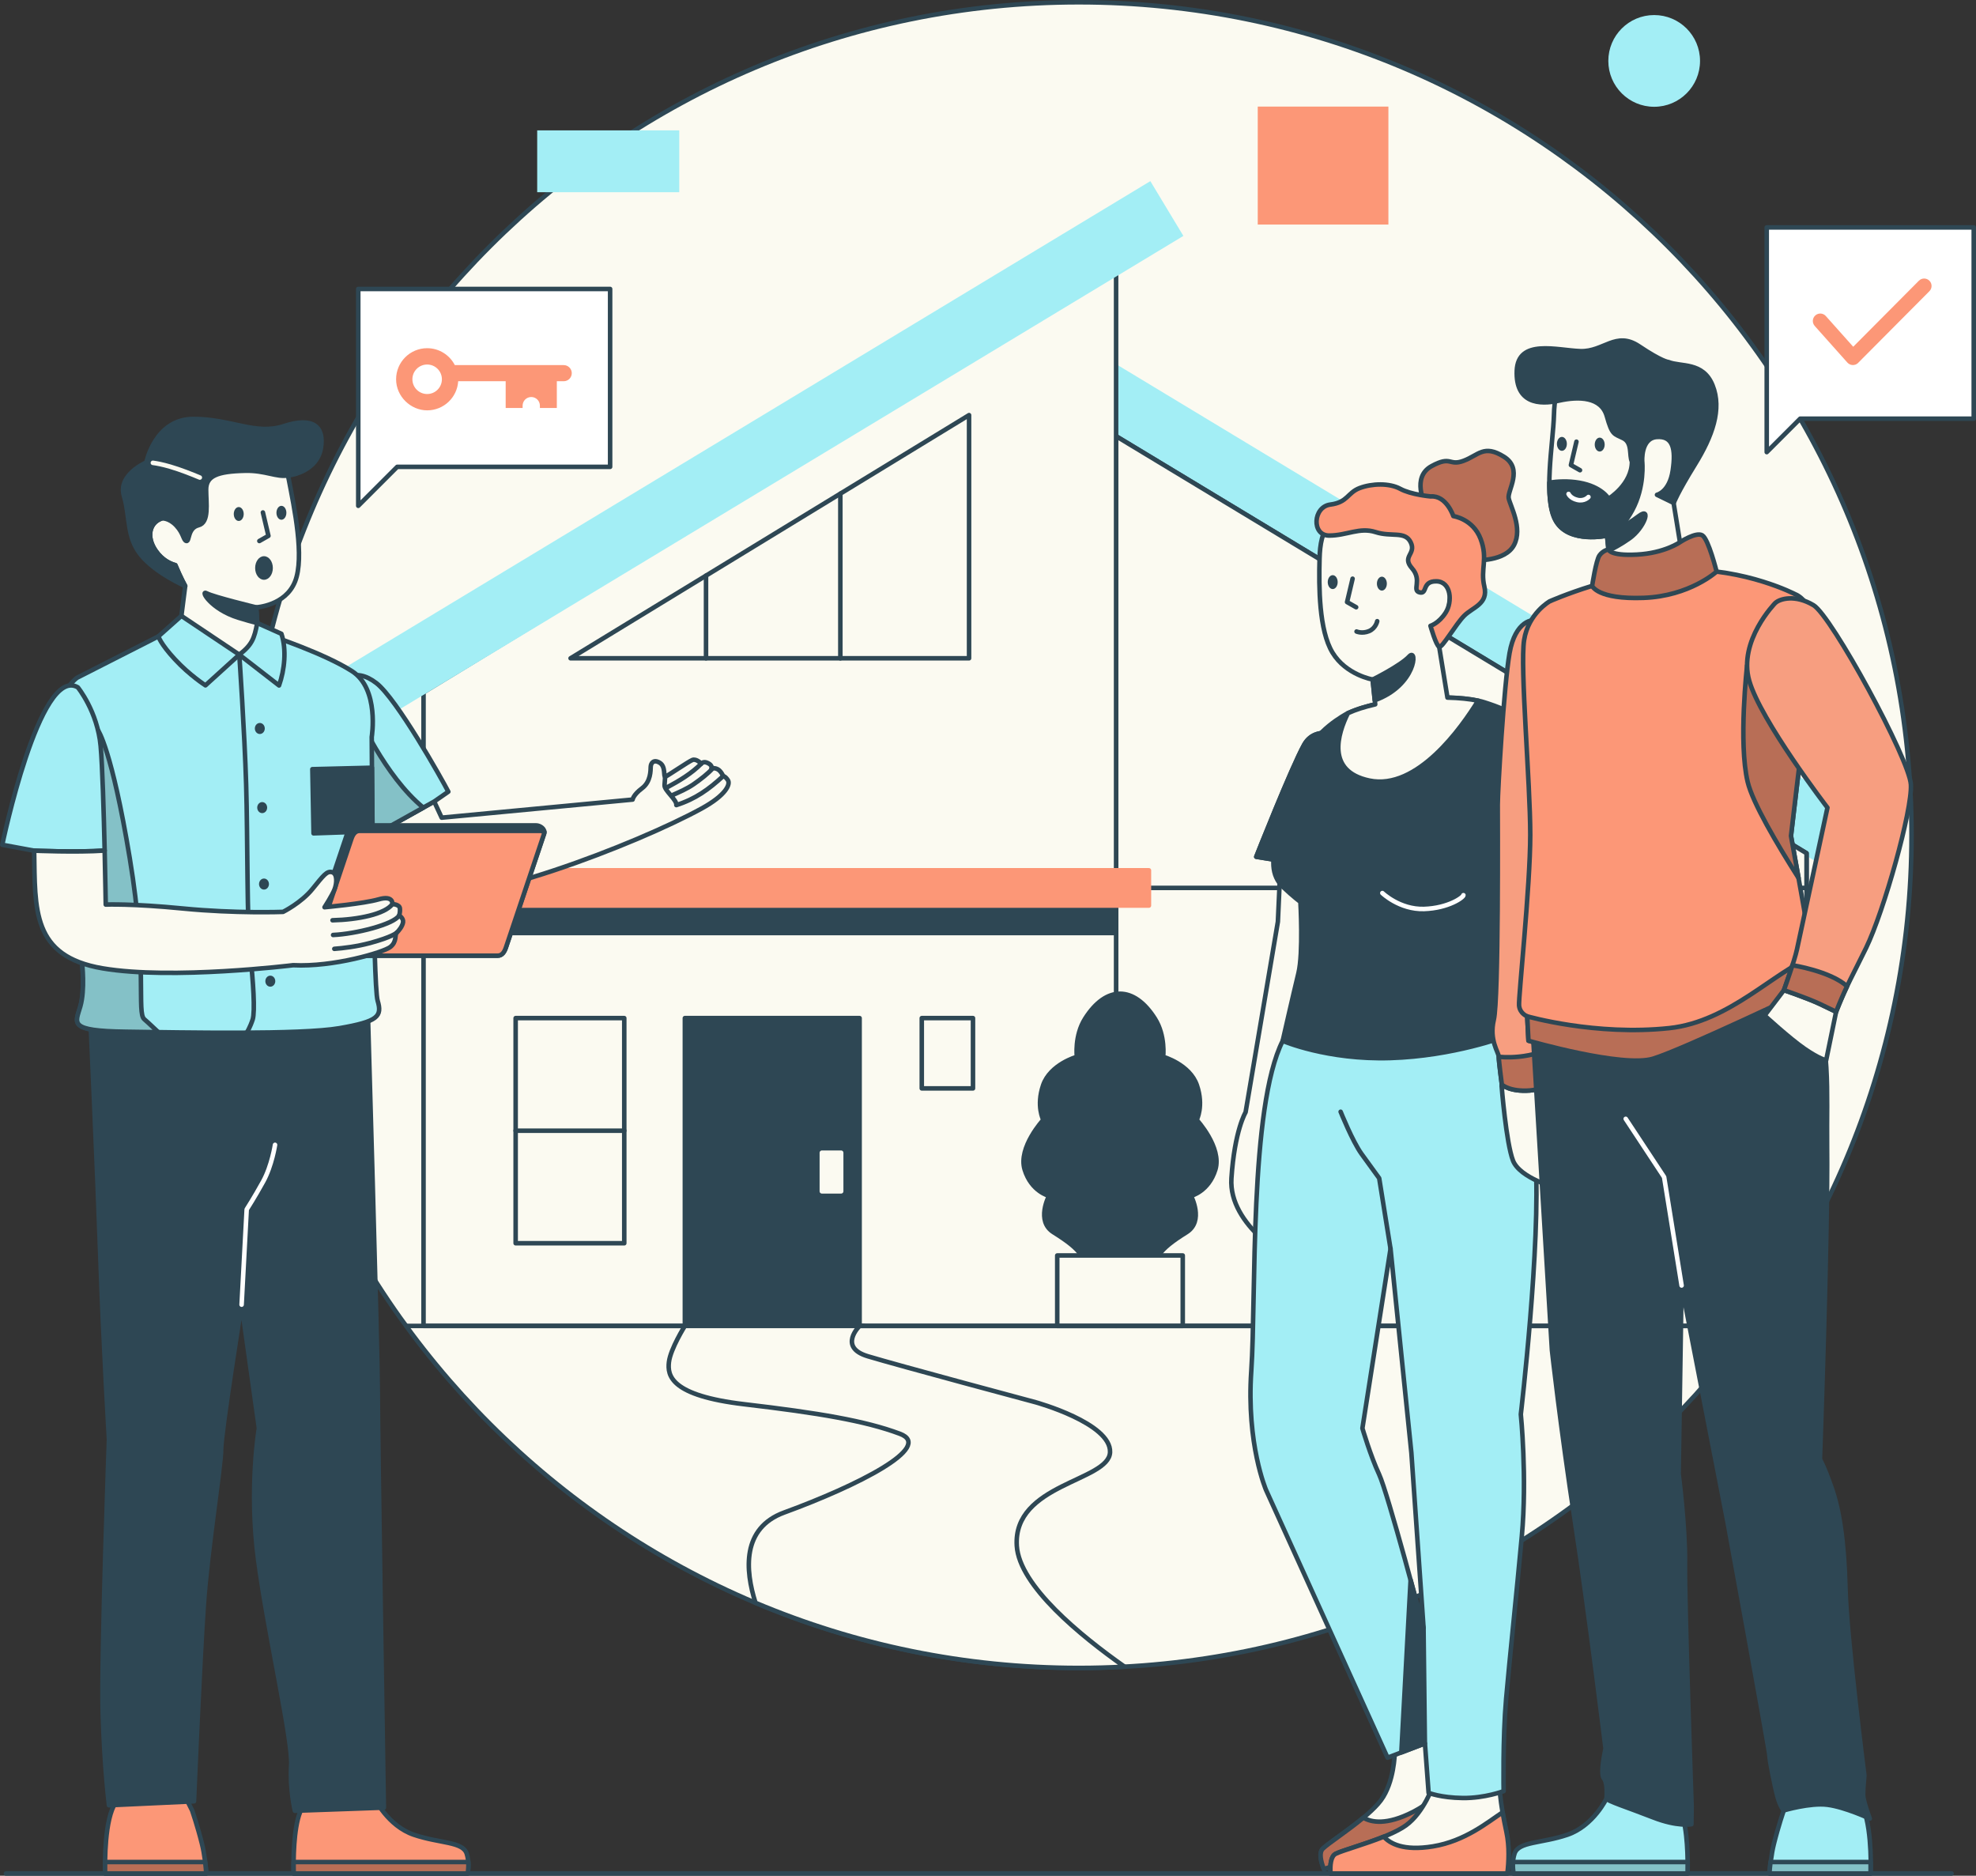 <svg xmlns="http://www.w3.org/2000/svg" id="Layer_2" data-name="Layer 2" viewBox="0 0 715.37 678.94"><rect x="0" y="0" width="715.37" height="678.94" fill="#333333" stroke="none"/><defs><style>      .cls-1 {        stroke: #fff;      }      .cls-1, .cls-2, .cls-3, .cls-4, .cls-5, .cls-6, .cls-7, .cls-8, .cls-9, .cls-10, .cls-11, .cls-12, .cls-13, .cls-14, .cls-15 {        stroke-width: 1.64px;      }      .cls-1, .cls-2, .cls-3, .cls-4, .cls-6, .cls-8, .cls-9, .cls-10, .cls-11, .cls-12, .cls-13, .cls-14, .cls-15 {        stroke-linecap: round;        stroke-linejoin: round;      }      .cls-1, .cls-9, .cls-15 {        fill: none;      }      .cls-2, .cls-3, .cls-4, .cls-16, .cls-6, .cls-7, .cls-8, .cls-10, .cls-11, .cls-12, .cls-13, .cls-14, .cls-17, .cls-18 {        fill-rule: evenodd;      }      .cls-2, .cls-3, .cls-4, .cls-6, .cls-7, .cls-8, .cls-11, .cls-12, .cls-13, .cls-15 {        stroke: #2e4754;      }      .cls-2, .cls-7, .cls-14 {        fill: #fbfaf1;      }      .cls-3 {        fill: #f79e80;      }      .cls-4 {        fill: #fff;      }      .cls-5 {        stroke: #a3eef5;      }      .cls-5, .cls-7 {        stroke-miterlimit: 22.93;      }      .cls-5, .cls-8, .cls-17 {        fill: #a3eef5;      }      .cls-16, .cls-10, .cls-11, .cls-19 {        fill: #fc9777;      }      .cls-6 {        fill: #b86e56;      }      .cls-9, .cls-14 {        stroke: #fbfaf1;      }      .cls-10 {        stroke: #fc9777;      }      .cls-12, .cls-18 {        fill: #2e4754;      }      .cls-13 {        fill: #84c1c7;      }    </style></defs><g id="Layer_1-2" data-name="Layer 1"><g><path class="cls-7" d="M390.58.82c166.49,0,301.45,134.96,301.45,301.45s-134.96,301.45-301.45,301.45S89.13,468.76,89.13,302.27,224.09.82,390.58.82h0Z"></path><polygon class="cls-16" points="455.34 38.58 502.64 38.58 502.64 81.28 455.34 81.28 455.34 38.58 455.34 38.58"></polygon><path class="cls-17" d="M598.86,5.45c9.17,0,16.6,7.43,16.6,16.6s-7.43,16.6-16.6,16.6-16.6-7.43-16.6-16.6,7.43-16.6,16.6-16.6h0Z"></path><polygon class="cls-17" points="194.48 47.19 245.91 47.19 245.91 69.57 194.48 69.57 194.48 47.19 194.48 47.19"></polygon><polygon class="cls-5" points="684.86 302.32 404.06 132.76 404.06 157.89 673.76 320.75 684.86 302.32 684.86 302.32"></polygon><polygon class="cls-2" points="404.06 479.93 654.02 479.93 654.02 308.83 404.06 157.89 404.06 479.93 404.06 479.93"></polygon><polygon class="cls-2" points="654.02 321.39 654.02 308.83 404.06 157.89 404.06 321.39 654.02 321.39 654.02 321.39"></polygon><polygon class="cls-2" points="404.06 97.55 153.33 250.55 153.33 479.93 404.06 479.93 404.06 97.55 404.06 97.55"></polygon><polygon class="cls-5" points="121.28 244.77 416.18 66.69 427.29 85.11 132.38 263.19 121.28 244.77 121.28 244.77"></polygon><polygon class="cls-12" points="247.94 368.51 311.2 368.51 311.2 479.93 247.94 479.93 247.94 368.51 247.94 368.51"></polygon><polygon class="cls-2" points="186.68 368.51 226 368.51 226 450 186.68 450 186.68 368.51 186.68 368.51"></polygon><polygon class="cls-2" points="333.71 368.51 352.25 368.51 352.25 393.95 333.71 393.95 333.71 368.51 333.71 368.51"></polygon><polygon class="cls-14" points="297.54 417.24 304.52 417.24 304.52 431.2 297.54 431.2 297.54 417.24 297.54 417.24"></polygon><polygon class="cls-2" points="350.83 150.25 206.56 238.27 350.83 238.27 350.83 150.25 350.83 150.25"></polygon><path class="cls-15" d="M186.68,409.26h39.32M304.23,178.68v59.6M255.6,208.36v29.91"></path><path class="cls-12" d="M419.41,454.43c1.87-2.78,4.95-5.16,10.13-8.4,6.48-4.06,1.64-13.18,1.64-13.18,0,0,6.41-1.57,8.83-9.55s-6.77-17.95-6.77-17.95c0,0,2.64-4.99.07-12.54-2.57-7.55-12.21-10.29-12.21-10.29,0,0,.93-7.62-2.99-13.82-7.6-12.02-17.67-12.02-25.27,0-3.92,6.2-2.99,13.82-2.99,13.82,0,0-9.65,2.74-12.21,10.29-2.57,7.55.07,12.54.07,12.54,0,0-9.19,9.97-6.77,17.95,2.42,7.98,8.83,9.55,8.83,9.55,0,0-4.84,9.12,1.64,13.18,5.17,3.24,8.26,5.62,10.13,8.4h27.88Z"></path><polygon class="cls-12" points="153.33 337.72 404.06 337.72 404.06 327.77 153.33 327.77 153.33 337.72 153.33 337.72"></polygon><polygon class="cls-10" points="141.45 315.02 415.94 315.02 415.94 327.77 141.45 327.77 141.45 315.02 141.45 315.02"></polygon><polygon class="cls-2" points="382.75 454.43 428.19 454.43 428.19 479.93 382.75 479.93 382.75 454.43 382.75 454.43"></polygon><polygon class="cls-4" points="639.61 82.31 714.55 82.31 714.55 151.54 651.72 151.54 639.61 163.65 639.61 151.54 639.61 82.31 639.61 82.31"></polygon><path class="cls-19" d="M656.98,117.97c-.99-1.11-.89-2.81.22-3.8,1.11-.99,2.81-.89,3.8.22l9.92,11.12,23.77-23.9c1.04-1.05,2.75-1.06,3.8-.01,1.05,1.04,1.06,2.75.01,3.8l-25.68,25.82c-.07.08-.14.16-.22.23-1.11.99-2.81.89-3.8-.22l-11.82-13.25h0Z"></path><path class="cls-15" d="M2.17,678.12h704.36M147.19,479.93h486.96"></path><path class="cls-2" d="M523.77,625.58l4.92,4.22s1.8,4.61,6.64,12.97c2.65,4.58,4.12,10.1,4.9,14.15l-60.96,19.6c-1.08-2.77-1.83-5.96-.37-7.38,2.85-2.79,16.2-11.01,21.03-17.51,4.83-6.51,5-17.04,5-17.04l18.85-9.01h0Z"></path><path class="cls-6" d="M531.82,636.39c.93,1.79,2.09,3.92,3.51,6.38,2.65,4.58,4.12,10.1,4.9,14.15l-60.96,19.6c-1.08-2.77-1.83-5.96-.37-7.38,1.97-1.93,8.96-6.45,14.68-11.21,2.84,1.66,8.33,2.85,17.99-2.1,10.55-5.41,16.23-14.45,20.25-19.45h0Z"></path><path class="cls-2" d="M539.63,643.24l3.39,5.52s.31,4.94,2.35,14.38c1.12,5.17.83,10.87.33,14.98h-64.03c-.18-2.97.08-6.23,1.9-7.14,3.56-1.78,18.79-5.52,25.38-10.24,6.59-4.72,9.97-14.69,9.97-14.69l20.7-2.81h0Z"></path><path class="cls-11" d="M543.99,655.99c.34,1.99.79,4.37,1.39,7.15,1.12,5.17.83,10.87.33,14.98h-64.03c-.18-2.97.08-6.23,1.9-7.14,2.46-1.23,10.5-3.4,17.4-6.18,2.19,2.45,7.06,5.26,17.77,3.51,11.7-1.92,19.87-8.79,25.23-12.32h0Z"></path><path class="cls-2" d="M488.12,267.39s7.12,3.56,4.56,19.09c-2.57,15.53-6.7,47.01-6.7,47.01l-12.25,64.53s-4.27,23.94-5.13,33.62c-.85,9.69-1.14,24.5-1.14,24.5,0,0-22.79-12.25-21.65-29.63,1.14-17.38,5.13-23.93,5.13-23.93l11.69-68.96,1-22.09-8.83-1.43s12.82-32.48,17.38-40.6c4.56-8.12,15.95-2.13,15.95-2.13h0Z"></path><path class="cls-12" d="M488.12,267.39s7.12,3.56,4.56,19.09c-1.15,6.96-2.61,17.13-3.88,26.24l-25.17-1.17-8.83-1.43s12.82-32.48,17.38-40.6c4.56-8.12,15.95-2.13,15.95-2.13h0Z"></path><path class="cls-8" d="M532.58,361.96l12.46,13.19s8.91,14.42,10.87,44.69c1.96,30.27-5.33,92.07-5.33,92.07,0,0,2.31,22.79.36,44.16-1.96,21.37-4.45,44.7-5.69,58.94-1.25,14.25-.89,33.3-.89,33.3,0,0-6.77,2.58-14.78,2.49-8.01-.09-12.38-1.87-12.38-1.87l-1.33-17.89-13.53,5.16-43.99-96.88s-7.16-16.56-5.35-43.1c1.81-26.54-.75-95.44,11.38-119.49,12.12-24.05,68.21-14.79,68.21-14.79h0ZM503.41,451.95l7.55,73.94,4.42,63.39s-12.97-48.94-16.1-55.63c-3.13-6.7-6.05-16.67-6.05-16.67l10.19-65.03h0Z"></path><path class="cls-12" d="M515.86,631.05l-8.54,3.26,3.36-62.41c2.66,9.7,4.69,17.39,4.69,17.39l.48,41.77h0Z"></path><path class="cls-15" d="M485.35,402.4s4.28,10.68,7.55,15.24c3.28,4.56,6.41,8.83,6.41,8.83l4.09,25.47"></path><path class="cls-12" d="M487.79,258.23s-13,6.77-14.42,15.67c-1.43,8.9-5.88,19.77-9.8,28.31-3.92,8.55-3.12,14.96.8,18.7s6.41,5.52,6.41,5.52c0,0,1.07,18.51-.71,25.82-1.78,7.3-5.7,24.49-5.7,24.49,0,0,16.02,6.95,39,6.23,22.97-.71,41.67-7.84,41.67-7.84,0,0-1.77-40.24-.35-51.29,1.42-11.04,9.08-36.33,10.15-49.51,1.07-13.18-7.48-16.92-17.45-20.12-9.97-3.2-36.51-2.14-49.6,4h0Z"></path><path class="cls-8" d="M588.54,648.07l-6.92,2.87s-4.74,9.95-14.18,13.16c-9.44,3.2-17.72,2.4-19.14,6.86-.83,2.59-.63,5.33-.33,7.17h62.99c.1-4.75.06-16.11-2.3-22.13-3.03-7.75-20.12-7.92-20.12-7.92h0Z"></path><path class="cls-8" d="M648.82,649.23l-3.06,6.09s-1.93,5.58-3.53,11.99c-.99,3.94-1.4,8.16-1.57,10.82h36.59c.11-3.85.28-19.77-3.86-25.78-4.72-6.86-24.57-3.12-24.57-3.12h0Z"></path><path class="cls-2" d="M544.9,385.53l-1.27,7.53s1.63,20.61,4.12,27.02c2.49,6.41,15.85,9.97,15.85,9.97l-1.07-42.38-17.63-2.14h0Z"></path><path class="cls-3" d="M557.17,224.82s14.96,7.3,14.6,24.22c-.36,16.92-2.85,50.22-2.85,50.22,0,0,1.61,19.24.9,34.19-.71,14.96-5.42,39.48-5.57,40.41s.72,14.07.72,14.07c0,0-3.87,6.25-11.17,6.78s-10.09-2.13-10.09-2.13c0,0-1.12-8.47-1.12-10.07s-3.56-5.96-1.78-13.44c1.78-7.48,1.42-72.66,1.42-77.82s2.22-43.18,4.27-54.85,8.43-12.75,10.67-11.58h0Z"></path><path class="cls-6" d="M564.36,377.47c.21,4.18.62,10.46.62,10.46,0,0-3.87,6.25-11.17,6.78s-10.09-2.13-10.09-2.13c0,0-1.12-8.47-1.12-10.07,0,0,12.35,1.58,21.77-5.04h0Z"></path><path class="cls-12" d="M562.91,367.61l-7.78,9.57,6.71,111.52s3.03,27.42,8.37,62.33c5.34,34.9,11.04,81.92,11.04,81.92,0,0-2.05,8.9-.62,10.69,1.43,1.78.98,6.41.98,7.3s8.01,3.39,16.83,6.86c8.82,3.47,13.89,2.49,13.89,2.49l.09-6.5s-2.58-74.17-2.4-87.8c.18-13.62-2.31-32.5-2.31-32.5l1.07-68.21,16.74,86.19s15.06,82.28,15.06,83.97,1.96,11.4,2.94,14.96c.98,3.56,2.23,4.9,2.23,4.9,0,0,9.53-2.85,15.85-2.05s15.32,4.99,15.32,4.99c0,0-2.41-6.32-2.41-8.64s.45-6.95.45-6.95c0,0-6.39-50.04-6.84-67.76-.45-17.72-2.31-28.67-5.07-36.51-2.76-7.84-4.18-10.15-4.18-10.15,0,0,2.96-81.85,2.6-113.17-.24-20.58,1.52-36.86-6.16-57.19l-92.4,9.71h0Z"></path><path class="cls-2" d="M605.85,139.96s-4.54-12.2-22.35-10.24c-17.81,1.96-20.66,10.06-20.92,20.39-.27,10.33-4.11,30.54.79,38.64,4.9,8.1,18.43,5.12,18.43,5.12l1.56,15.32,26-5.79-3.47-21.37s9.8-27.16-.04-42.08h0Z"></path><path class="cls-12" d="M581.8,193.88l.55,5.41c1.65-.76,4.41-2.18,7.64-4.48,5.25-3.74,8.01-11.57,3.3-8.01-4.72,3.56-11.49,7.09-11.49,7.09h0Z"></path><path class="cls-12" d="M603.95,131.02s-2.22-.09-10.59-5.7c-8.37-5.61-12.74,2.05-21.19,1.78-8.46-.27-22.62-4.63-23.06,7.12-.44,11.75,8.1,12.38,15.32,10.78,7.21-1.6,15.32-1.34,17.28,5.61,1.96,6.95,2.58,6.32,5.97,8.01,3.38,1.69,2.05,6.23,3.12,8.46.03,8.28-8.44,13.44-8.44,13.44,0,0-2.45-4.36-10.6-5.79-4.05-.71-7.94-.47-10.84-.05-.05,5.69.52,10.84,2.47,14.07,4.9,8.1,18.43,5.12,18.43,5.12,0,0,4.45-.63,9.08-9.17,4.63-8.55,3.64-17.63,3.64-17.63,0,0-.62-8.46,5.25-8.9,5.88-.45,6.95,4.27,5.79,12.11-1.16,7.84-5.7,8.82-5.7,8.82l6.03,2.94s1.35-3.65,7.68-13.89c6.32-10.24,9.88-20.04,6.41-28.67-3.47-8.64-11.49-6.59-16.03-8.46h0Z"></path><path class="cls-18" d="M579.14,158.4c1,0,1.8,1.13,1.8,2.52s-.81,2.52-1.8,2.52-1.8-1.13-1.8-2.52.81-2.52,1.8-2.52h0Z"></path><path class="cls-1" d="M567.87,178.79s.65,1.56,3.19,2.16c2.55.6,4-1.06,4-1.06"></path><path class="cls-11" d="M561.11,217.62s24.57-10.95,47.81-11.4c23.24-.45,41.06,8.9,41.06,8.9,0,0,9.26,3.21,6.59,21.55-2.67,18.34-8.19,65.89-8.19,65.89,0,0,7.48,41.31,8.2,46.66.71,5.34-1.29,8.68-1.29,8.68,0,0-45.77,21.9-56.81,25.29-11.04,3.38-45.14-6.5-45.14-6.5l-.45-8.82s-2.67-.98-2.94-3.92c-.27-2.94,4.05-43.13,4.05-61.83s-3.74-60.72-2.23-70.43c1.51-9.71,9.32-14.07,9.32-14.07h0Z"></path><path class="cls-6" d="M654.7,250.57c-2.78,21.56-6.31,52-6.31,52,0,0,1.23,6.81,2.75,15.26-7.86-12.36-16.65-27.3-18.44-34.83-3.38-14.21-.2-42.13-.2-42.13l22.21,9.71h0Z"></path><path class="cls-6" d="M656.14,346.35c.22,1.31.37,2.3.45,2.87.71,5.34-1.29,8.68-1.29,8.68,0,0-45.77,21.9-56.81,25.29-11.04,3.38-45.14-6.5-45.14-6.5l-.45-8.82s24.77,7.14,51.48,4.26c21.9-2.36,38.16-20.71,51.76-25.78h0Z"></path><path class="cls-6" d="M576.4,212.06s1.4-9.24,2.65-11.02,3.26-2.19,3.26-2.19c0,0,.3,2.42,10.32,1.88,10.02-.53,15.57-4.48,15.57-4.48,0,0,5.9-3.89,8.12-2.46,2.23,1.43,5.14,13.11,5.14,13.11,0,0-9.68,8.88-26.42,9.5-16.74.62-18.64-4.34-18.64-4.34h0Z"></path><polyline class="cls-1" points="588.56 404.97 602.46 426.05 608.79 465.29"></polyline><path class="cls-2" d="M651.67,354.57l-5.84,3.83-6.98,9.17s9,8.28,14.43,12.02c5.43,3.74,7.84,4.18,7.84,4.18l3.6-17.54-13.04-11.66h0Z"></path><path class="cls-3" d="M642.71,218.24s-13.53,13.71-9.44,28.14c4.1,14.43,28.32,45.95,28.32,45.95,0,0-10.14,47.1-11.03,51.29-.89,4.18-4.72,14.78-4.72,14.78,0,0,8.46,2.85,13,4.99,4.54,2.14,5.88,2.85,5.88,2.85,3.72-9.51,6.41-13.97,10.87-23.15,6.41-13.18,16.75-49.86,16.21-59.12s-28.7-60.99-35.25-64.91c-6.55-3.92-12.11-2.41-13.84-.81h0Z"></path><path class="cls-6" d="M648.91,349.37c-1.4,4.36-3.08,9.03-3.08,9.03,0,0,8.46,2.85,13,4.99,4.54,2.14,5.88,2.85,5.88,2.85,1.43-3.64,2.7-6.55,3.98-9.26-6.14-5.52-19.78-7.61-19.78-7.61h0Z"></path><path class="cls-2" d="M535.12,253.63c-2.97-.64-6.82-1.03-11.1-1.13l-2.99-18.37s9.8-27.16-.04-42.08c0,0-4.54-12.2-22.35-10.24-17.81,1.96-20.66,10.06-20.92,20.39-.27,10.33-.22,25.91,4.68,34.01,4.9,8.1,14.55,9.75,14.55,9.75l.92,8.99c-3.7.84-7.09,1.91-9.89,3.19-3.67,7.4-8.02,21.06,7.75,24.39,17.33,3.66,33.43-19.2,39.4-28.91h0Z"></path><polyline class="cls-15" points="570.72 159.87 568.72 168.33 572.01 170.2"></polyline><path class="cls-12" d="M496.94,245.97l.76,7.49c15.02-5.41,15.54-19.18,12.5-15.88-3.12,3.38-13.26,8.4-13.26,8.4h0Z"></path><path class="cls-18" d="M500.28,208.73c.99,0,1.8,1.13,1.8,2.52s-.81,2.52-1.8,2.52-1.8-1.13-1.8-2.52.81-2.52,1.8-2.52h0Z"></path><path class="cls-18" d="M482.48,208.18c1,0,1.8,1.13,1.8,2.52s-.81,2.52-1.8,2.52-1.8-1.13-1.8-2.52.81-2.52,1.8-2.52h0Z"></path><path class="cls-15" d="M489.68,209.46l-2,8.46,3.29,1.87M491.11,228.58s2.01.89,4.5-.13c2.49-1.03,2.98-3.61,2.98-3.61"></path><path class="cls-6" d="M515.92,182.54s-4.99-9.79,2.31-13.8c7.3-4.01,6.23.09,11.66-1.96,5.43-2.05,7.3-5.97,14.51-1.51,7.21,4.45,1.25,12.29,1.78,15.05s5.16,10.77,1.96,16.92c-3.2,6.14-13.98,5.52-13.98,5.52,0,0-11.04-18.07-18.25-20.21h0Z"></path><path class="cls-18" d="M565.45,158.14c.99,0,1.8,1.13,1.8,2.52s-.81,2.52-1.8,2.52-1.8-1.13-1.8-2.52.81-2.52,1.8-2.52h0Z"></path><path class="cls-11" d="M517.96,179.69s-7.12-.62-11.04-2.76-10.24-1.96-14.69-.27-4.28,5.16-10.6,5.97c-6.32.8-6.86,11.22-.45,11.22s11.04-3.12,16.83-1.25c5.79,1.87,10.68-.53,12.73,3.74s-3.38,4.99.45,9.35c3.83,4.36-.18,8.02,2.76,8.73,2.94.71.7-4.09,6.06-4.01,5.36.08,5.88,7.39,3.38,11.31-2.49,3.92-5.52,4.81-5.52,4.81,0,0,2.04,7.18,3.16,7.6,1.12.42,5.92-8.13,9.04-11.25,3.12-3.12,8.82-4.28,7.3-10.6-1.51-6.32,1.43-9.88-1.34-17.19-2.76-7.3-9.88-8.28-9.88-8.28,0,0-2.49-7.57-8.2-7.12h0Z"></path><path class="cls-1" d="M500.45,323.25s6.27,6.04,15.1,5.76c8.83-.29,14.25-4.22,14.25-4.99"></path><path class="cls-13" d="M547.74,673.97c-.11,1.56.04,3.02.23,4.15h62.99c.02-1.09.04-2.52.02-4.15h-63.24Z"></path><path class="cls-13" d="M640.97,673.97c-.19,1.57-.31,3.01-.38,4.15h36.59c.02-.86.05-2.33.03-4.15h-36.24Z"></path><path class="cls-7" d="M407.08,603.27c-5.46.3-10.96.45-16.5.45-41.52,0-81.08-8.4-117.07-23.58-3.75-11.79-5-27.05,10.4-32.68,26.5-9.69,54.42-23.79,41.89-28.49-12.54-4.7-29.49-7.55-56.28-10.69-26.78-3.14-27.92-10.4-27.35-15.25.57-4.84,5.78-13.11,5.78-13.11h63.25s-7.91,7.69,2.91,10.97c10.83,3.28,60.83,16.67,60.83,16.67,0,0,27.36,7.55,26.93,18.09s-35.19,11.39-33.76,33.9c.91,14.43,23.14,32.56,38.98,43.7h0Z"></path><polygon class="cls-4" points="129.7 104.59 220.88 104.59 220.88 168.98 143.8 168.98 129.7 183.08 129.7 168.98 129.7 104.59 129.7 104.59"></polygon><path class="cls-16" d="M154.64,126.03c4.37,0,8.15,2.49,10.02,6.12h39.42c1.61,0,2.92,1.31,2.92,2.92h0c0,1.61-1.31,2.92-2.92,2.92h-2.49v9.69h-6.13v-.85c0-1.73-1.41-3.13-3.13-3.13h0c-1.73,0-3.13,1.41-3.13,3.13v.85h-6.13v-9.69h-17.19c-.37,5.89-5.25,10.54-11.23,10.54s-11.25-5.04-11.25-11.25,5.04-11.25,11.25-11.25h0ZM154.64,131.94c2.95,0,5.34,2.39,5.34,5.34s-2.39,5.34-5.34,5.34-5.34-2.39-5.34-5.34,2.39-5.34,5.34-5.34h0Z"></path><path class="cls-11" d="M128.73,648.07l6.92,2.87s4.74,9.95,14.18,13.16c9.44,3.2,17.72,2.4,19.14,6.86.83,2.59.63,5.33.33,7.17h-62.99c-.1-4.75-.06-16.11,2.3-22.13,3.03-7.75,20.12-7.92,20.12-7.92h0Z"></path><path class="cls-6" d="M169.54,673.97c.11,1.56-.04,3.02-.23,4.15h-62.99c-.02-1.09-.04-2.52-.02-4.15h63.24Z"></path><path class="cls-11" d="M66.5,649.23l3.06,6.09s1.93,5.58,3.53,11.99c.99,3.94,1.4,8.16,1.57,10.82h-36.59c-.11-3.85-.28-19.77,3.86-25.78,4.72-6.86,24.57-3.12,24.57-3.12h0Z"></path><path class="cls-6" d="M74.28,673.97c.19,1.57.31,3.01.38,4.15h-36.59c-.02-.86-.05-2.33-.03-4.15h36.24Z"></path><path class="cls-2" d="M130.22,305.16c4.97,9.28,11.25,17.17,19.33,18.98,20.81,4.67,80.97-18.64,104.43-31.48,8.98-4.92,10.47-8.83,9.55-10.26-.93-1.43-1.71-1.5-1.71-1.5,0,0-.78-1.78-1.92-2.42-1.14-.64-2.35-.43-2.35-.43,0,0,.5-.93-1.21-1.82-1.71-.89-2.46.18-2.46.18,0,0-1.78-1.92-3.24-1.32s-8.97,5.77-9.76,6.02.25-3.6-1.99-4.99c-2.24-1.39-3.24.07-3.31,1.39-.07,1.32.07,5.41-3.13,7.8-3.2,2.39-3.42,4.1-3.42,4.1l-69.13,6.55-2.71-5.84-26.95,15.04h0Z"></path><path class="cls-8" d="M118.36,276.84c2.91,7.42,6.68,18.63,11.87,28.32l26.95-15.04,5.13-3.56c-2.49-4.77-18.67-33.62-26.07-39.32-15.39-11.84-23.22,15.97-17.88,29.6h0Z"></path><path class="cls-13" d="M118.36,276.84c2.91,7.42,6.68,18.63,11.87,28.32l23.02-12.84c-14.07-11.48-23.88-34.12-23.88-34.12-6.6,2.89-10.08,9.17-11.78,16.25.22.84.47,1.64.77,2.4h0Z"></path><path class="cls-12" d="M32.61,366.08s2.56,55.99,3.7,88.76c1.14,32.77,3.14,66.1,3.14,66.1,0,0-2.84,78.64-2.27,98.87.57,20.23,2.28,33.62,2.28,33.62l30.77-1.43s2.14-51,3.57-71.23c1.42-20.23,6.27-50.14,6.27-56.13s7.4-52.43,7.4-52.43l6.27,44.73s-3.71,21.65-.29,47.58c3.42,25.93,12.54,65.54,11.97,74.37-.57,8.83,1.35,16.53,1.35,16.53l32.2-1.14s-2.2-136.19-2.2-150.73-3.69-140.75-3.69-140.75l-100.47,3.28h0Z"></path><path class="cls-8" d="M68.26,229.77l-10.9.57-29.42,14.96s-11.54,7.69-7.84,32.76c3.7,25.07,9.61,70.59,9.61,70.59,0,0,1.14,9.54-.64,15.67-1.78,6.13-4.48,8.84,16.46,9.12,20.94.28,63.4,1.14,77.36-1.28,13.96-2.42,15.53-4.27,13.82-9.97-1.71-5.7-2.13-95.45-2.13-95.45,0,0,2.85-17.38-7.12-23.79-9.97-6.41-29.35-12.82-29.35-12.82l-29.86-.35h0Z"></path><path class="cls-13" d="M19.44,271.49c.1,2.04.31,4.23.66,6.57,3.7,25.07,9.61,70.59,9.61,70.59,0,0,1.14,9.54-.64,15.67-1.78,6.13-4.48,8.84,16.46,9.12l11.8.17c-1.34-1.19-3.36-3.22-5.08-4.68-2.85-2.42,1.28-18.66-5.27-58.27-6.55-39.6-11.5-46.35-11.5-46.35l-16.04,7.18h0Z"></path><path class="cls-12" d="M134.87,300.9c-.1-8.79-.17-16.91-.21-23.02l-21.58.53.43,23.22,21.36-.73h0Z"></path><path class="cls-8" d="M28.17,248.78s7.12,8.69,8.26,21.23c.64,7.01,1.14,24.13,1.46,37.87-10.44.7-25.53.03-25.53.03l-11.54-2.14s13.53-65.11,27.35-56.98h0Z"></path><path class="cls-15" d="M86.63,236.96s1.91,27.99,2.48,46.94c.57,18.95.29,51.43,1.43,61.26,1.14,9.83,1.85,21.02.93,23.87-.93,2.85-2.14,4.78-2.14,4.78"></path><path class="cls-2" d="M60.19,170.59s2.48-12.78,20.36-13.77c17.89-.99,22.03,6.53,23.99,16.68,1.96,10.15,5.78,28.19,2.28,36.99-3.5,8.8-14.06,9.34-14.06,9.34l.97,15.37-7.1,1.77-22.35-3.21,2.77-21.65s-1.67-2.98-3.57-7.55c-1.69-.45-4.68-1.7-7.09-5.17-3.56-5.13-2.21-10.19,1.99-11.68l.21-.07c-.85-5.85-.69-11.89,1.6-17.04h0Z"></path><path class="cls-12" d="M104.25,172.08c-4.01.75-8.2-1.84-15.37-1.69-10.4.21-14.25,1.92-14.25,6.84s1.21,11.9-2.78,12.89c-3.99,1-3.2,5.91-4.35,5.7-1.14-.21-.93-2.64-3.63-5.56-2.71-2.92-5.28-2.63-5.28-2.63l-.21.07c-4.2,1.5-5.55,6.55-1.99,11.68,2.41,3.47,5.41,4.73,7.09,5.17,1.9,4.57,3.57,7.55,3.57,7.55,0,0-10.5-4.54-15.91-11.09-5.41-6.55-3.99-13.82-6.27-21.51-2.28-7.69,8.12-12.11,8.12-12.11,0,0,3.13-15.74,17.02-15.74s22.44,5.99,32.84,2.57c10.4-3.42,14.68.14,13.32,8.05-1.35,7.91-10.02,9.69-11.92,9.82h0Z"></path><path class="cls-12" d="M92.76,219.83l.36,5.68c-1.84-.46-4.1-1.08-6.83-1.93-10.05-3.13-13.96-10.19-11.47-8.83,2.49,1.35,17.94,5.09,17.94,5.09h0Z"></path><path class="cls-8" d="M65.67,222.93l20.96,14.03-12.25,11.11s-5.69-3.63-11.04-9.4c-5.34-5.77-5.99-8.33-5.99-8.33l8.31-7.41h0Z"></path><path class="cls-8" d="M93.12,225.5c-1.04,5.61-1.9,7.91-6.49,11.46l14.39,11.15c2.02-5.68,2.76-12.99.86-18.7l-8.76-3.91h0Z"></path><path class="cls-18" d="M101.88,183.09c1,0,1.8,1.13,1.8,2.52s-.81,2.52-1.8,2.52-1.8-1.13-1.8-2.52.81-2.52,1.8-2.52h0Z"></path><path class="cls-18" d="M86.43,183.53c.99,0,1.8,1.13,1.8,2.52s-.81,2.52-1.8,2.52-1.8-1.13-1.8-2.52.81-2.52,1.8-2.52h0Z"></path><polyline class="cls-15" points="95.18 185.49 97.18 193.95 93.89 195.82"></polyline><path class="cls-18" d="M95.57,201.32c1.77,0,3.21,1.91,3.21,4.27s-1.43,4.27-3.21,4.27-3.2-1.91-3.2-4.27,1.43-4.27,3.2-4.27h0Z"></path><path class="cls-9" d="M72.34,172.85c-2.8-1.18-7.09-2.88-10.74-3.94-2.79-.81-4.85-1.2-6.25-1.38"></path><path class="cls-12" d="M128.68,298.75h65.32c1.65,0,3.51,1.43,2.99,2.99l-13.82,41.18c-.52,1.55-1.35,2.99-2.99,2.99h-65.32c-1.64,0-3.51-1.43-2.99-2.99l13.82-41.18c.52-1.56,1.34-2.99,2.99-2.99h0Z"></path><path class="cls-11" d="M197.08,301.15c0,.19-.02.39-.09.59l-13.82,41.18c-.52,1.55-1.35,2.99-2.99,2.99h-65.32c-.53,0-1.09-.15-1.58-.41,0-.19.02-.39.09-.59l13.82-41.18c.52-1.56,1.34-2.99,2.99-2.99h65.32c.53,0,1.09.15,1.58.41h0Z"></path><path class="cls-2" d="M37.89,307.87c.25,10.82.39,19.55.39,19.55,0,0,9.26-.42,28.07,1.43,18.81,1.85,36.12,1.21,36.12,1.21,0,0,6.54-3.24,10.6-8.23,4.06-4.99,5.27-6.7,7.19-6.13,1.92.57,1.71,3.99.86,6.2-.86,2.21-3.63,6.48-3.63,6.48,0,0,14.17-1.28,19.59-2.85,5.41-1.57,4.99,1.71,4.99,1.71,0,0,2.57.07,2.71,1.57.14,1.5-.28,2.57-.28,2.57,0,0,1.64.92,1.42,2.42-.21,1.5-1.64,3.2-2.35,3.85-.71.64.22,3.21-2.28,5.13-2.49,1.92-20.62,7.33-35.17,6.58,0,0-43.74,5.41-68.96,1.14-25.68-4.35-24.43-21.28-24.79-42.6,0,0,15.09.67,25.53-.03h0Z"></path><path class="cls-1" d="M99.57,414.38s-1.14,7.55-4.28,13.25c-3.13,5.7-5.98,10.12-5.98,10.12l-1.84,34.48"></path><path class="cls-15" d="M241.34,285.08c4.67-2.51,8.95-5.06,12.54-8.66M243.32,287.86c2.51-1.14,5.28-2.26,7.88-4.07,2.49-1.74,5.05-3.7,6.9-5.77M244.85,291.41c6.93-2.23,11.72-5.67,16.97-10.51M244.85,291.41c.29-1.89-4.4-5.31-4.27-7.2l.22-3.09M120.38,333.1c9.2-.21,19.02-2.21,21.68-5.86M120.59,338.42c8.1-.35,22.02-3.82,23.89-7.05M121.03,343.44c3.18-.24,8.05-.8,12.88-2.1,8.16-2.21,9.65-3.7,9.65-3.7"></path><path class="cls-18" d="M94.06,261.68c1,0,1.8.89,1.8,2s-.81,2-1.8,2-1.8-.89-1.8-2,.81-2,1.8-2h0Z"></path><path class="cls-18" d="M94.92,290.32c.99,0,1.8.89,1.8,2s-.81,2-1.8,2-1.8-.89-1.8-2,.81-2,1.8-2h0Z"></path><path class="cls-18" d="M95.57,317.99c.99,0,1.8.89,1.8,2s-.81,2-1.8,2-1.8-.89-1.8-2,.81-2,1.8-2h0Z"></path><path class="cls-18" d="M97.86,353.14c1,0,1.8.89,1.8,2s-.81,2-1.8,2-1.8-.89-1.8-2,.81-2,1.8-2h0Z"></path></g></g></svg>